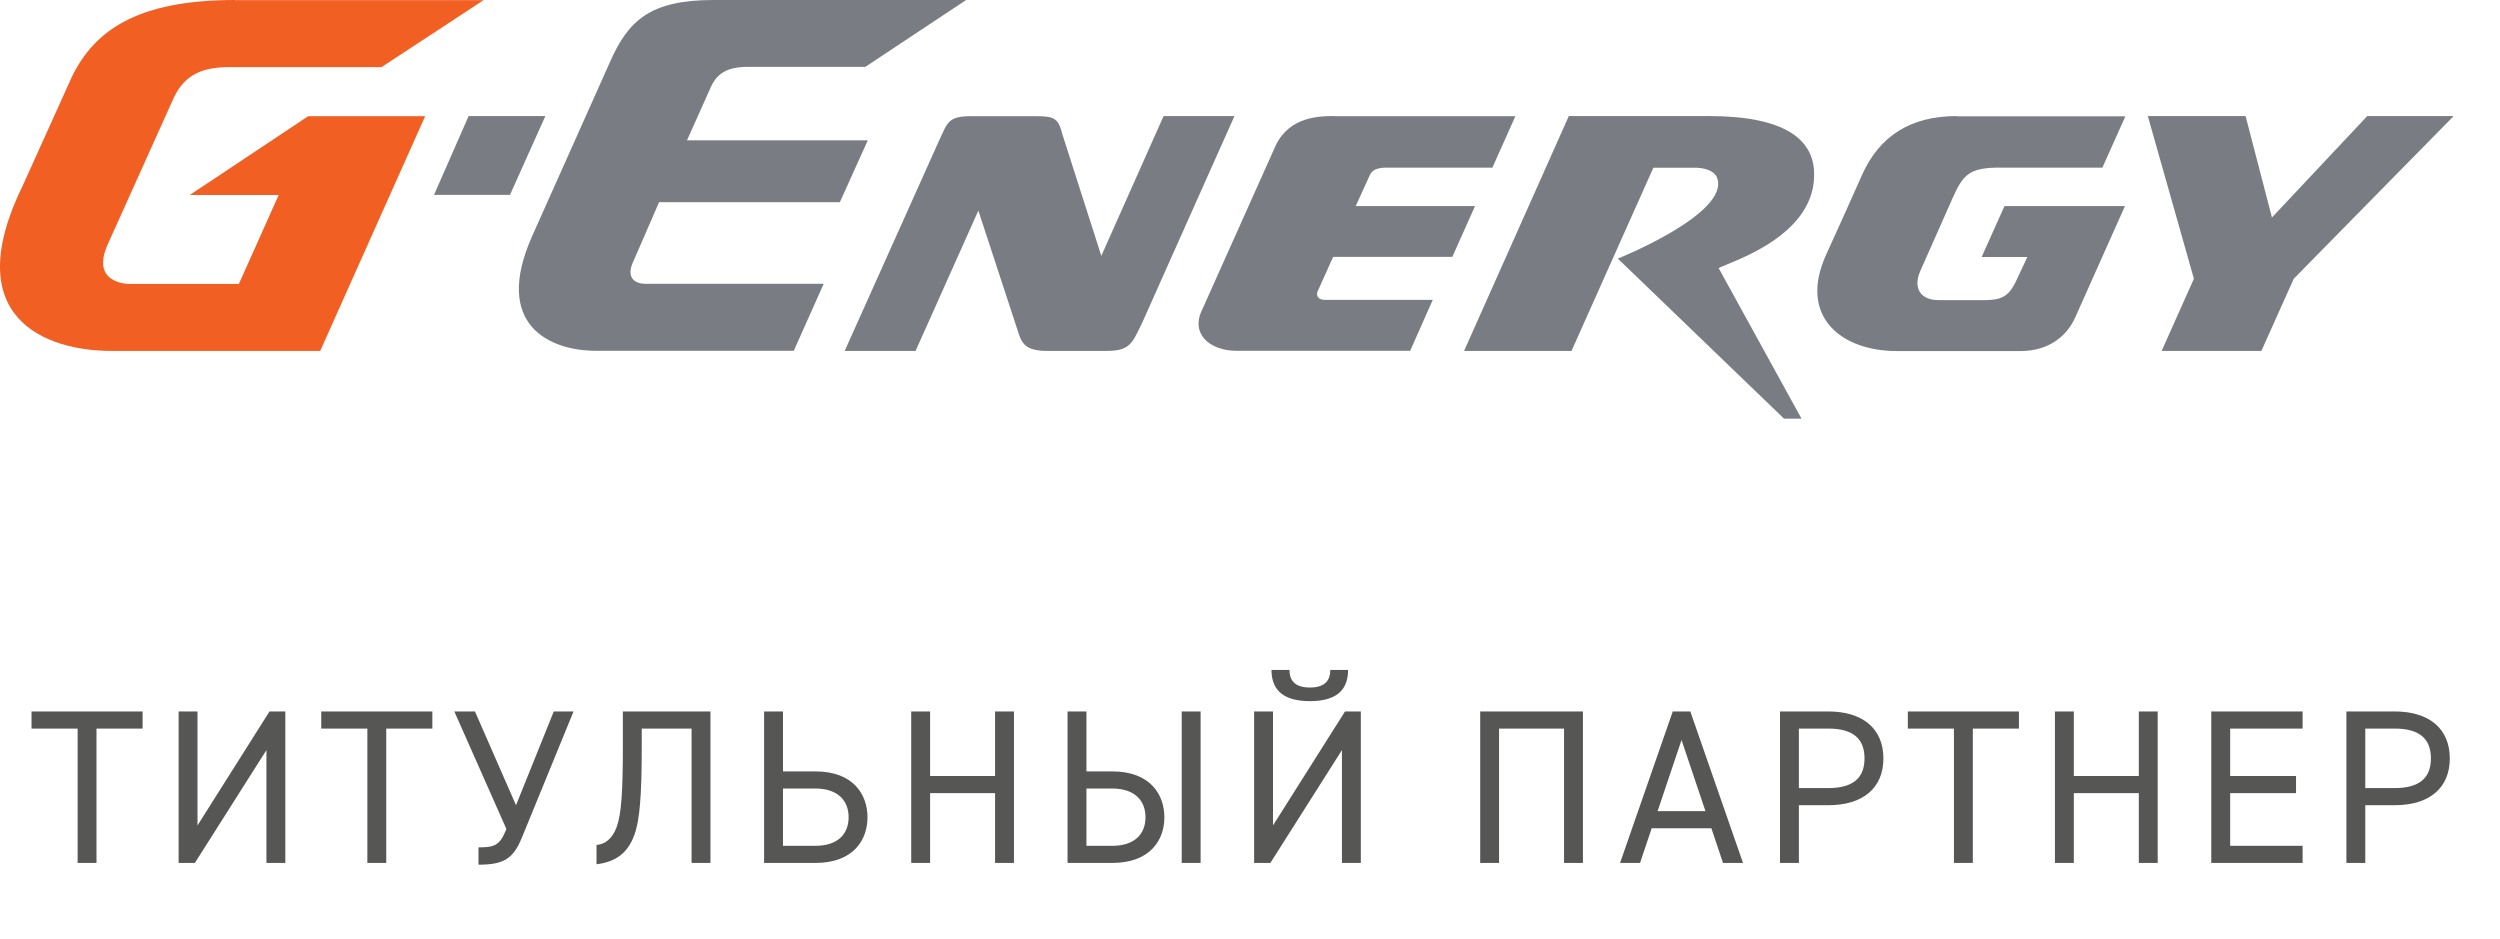 <?xml version="1.0" encoding="UTF-8"?> <svg xmlns="http://www.w3.org/2000/svg" width="197" height="74" viewBox="0 0 197 74" fill="none"><path d="M2.484 56.063H11.237V57.412H7.604V68H6.117V57.412H2.484V56.063ZM14.075 56.063H15.563V65.042L21.237 56.063H22.483V68H20.995V59.108L15.355 68H14.075V56.063ZM25.315 56.063H34.069V57.412H30.436V68H28.948V57.412H25.315V56.063ZM43.638 56.063H45.195L41.129 65.993C40.455 67.637 39.745 68.138 37.704 68.138V66.772C38.898 66.772 39.365 66.651 39.849 65.457L39.901 65.319L35.801 56.063H37.427L40.662 63.45L43.638 56.063ZM49.081 56.063H55.984V68H54.496V57.412H50.569V58.831C50.569 62.689 50.413 64.713 49.963 65.855C49.444 67.239 48.51 67.913 47.005 68.104V66.581C47.68 66.529 48.251 66.097 48.596 65.163C48.96 64.159 49.081 62.395 49.081 58.831V56.063ZM60.211 56.063H61.699V60.786H64.242C67.304 60.786 68.359 62.672 68.359 64.402C68.359 66.132 67.304 68 64.242 68H60.211V56.063ZM64.242 62.135H61.699V66.651H64.242C66.041 66.651 66.871 65.699 66.871 64.402C66.871 63.104 66.041 62.135 64.242 62.135ZM73.292 56.063V61.149H78.412V56.063H79.9V68H78.412V62.499H73.292V68H71.804V56.063H73.292ZM84.123 56.063H85.611V60.786H87.635C90.697 60.786 91.753 62.672 91.753 64.402C91.753 66.132 90.697 68 87.635 68H84.123V56.063ZM87.635 62.135H85.611V66.651H87.635C89.434 66.651 90.265 65.699 90.265 64.402C90.265 63.104 89.434 62.135 87.635 62.135ZM94.607 56.063V68H93.119V56.063H94.607ZM98.825 56.063H100.313V65.042L105.987 56.063H107.233V68H105.745V59.108L100.105 68H98.825V56.063ZM104.828 52.793H106.229C106.229 54.523 105.122 55.25 103.219 55.25C101.316 55.25 100.192 54.523 100.192 52.793H101.61C101.61 53.485 101.904 54.177 103.219 54.177C104.534 54.177 104.828 53.485 104.828 52.793ZM116.639 56.063H124.735V68H123.247V57.412H118.126V68H116.639V56.063ZM129.235 68H127.661L131.813 56.063H133.197L137.349 68H135.774L134.857 65.267H130.152L129.235 68ZM132.505 58.312L130.619 63.917H134.39L132.505 58.312ZM144.07 63.45H141.752V68H140.264V56.063H144.07C146.821 56.063 148.412 57.447 148.412 59.765C148.412 62.066 146.838 63.45 144.07 63.45ZM141.752 62.101H144.07C146.094 62.101 146.924 61.236 146.924 59.765C146.924 58.277 146.094 57.412 144.07 57.412H141.752V62.101ZM150.338 56.063H159.092V57.412H155.459V68H153.971V57.412H150.338V56.063ZM163.417 56.063V61.149H168.538V56.063H170.026V68H168.538V62.499H163.417V68H161.929V56.063H163.417ZM174.249 56.063H181.446V57.412H175.737V61.149H180.927V62.499H175.737V66.651H181.446V68H174.249V56.063ZM188.702 63.45H186.384V68H184.896V56.063H188.702C191.453 56.063 193.044 57.447 193.044 59.765C193.044 62.066 191.47 63.45 188.702 63.45ZM186.384 62.101H188.702C190.726 62.101 191.556 61.236 191.556 59.765C191.556 58.277 190.726 57.412 188.702 57.412H186.384V62.101Z" fill="#565655"></path><g clip-path="url(#clip0_4001_3)"><path d="M186.539 9.146L179.03 17.137L176.952 9.146H169.248L172.879 21.964L170.338 27.653H178.197L180.748 21.964L193.348 9.146H186.539Z" fill="#797C82"></path><path d="M91.691 9.146L86.784 20.162L83.719 10.595C83.41 9.352 83.102 9.156 81.692 9.156H76.508C74.698 9.156 74.667 9.655 73.978 11.124L66.561 27.653H72.147L77.094 16.598L80.191 26.038C80.51 27.066 80.767 27.653 82.567 27.653H87.195C89.068 27.653 89.222 27.017 89.983 25.48L97.276 9.146H91.691Z" fill="#797C82"></path><path d="M154.189 9.146C150.496 9.146 148.079 10.771 146.742 13.758C145.559 16.412 144.932 17.802 143.903 20.064C141.681 24.941 145.086 27.683 149.519 27.663H159.229C161.461 27.663 162.902 26.449 163.539 24.99L167.448 16.236H157.954L156.154 20.25H159.754L158.828 22.229C158.304 23.296 157.758 23.629 156.524 23.648H152.739C151.402 23.648 150.692 22.757 151.33 21.328C152.101 19.604 153.027 17.518 153.87 15.599C154.724 13.69 155.218 13.171 157.83 13.21H165.668L167.479 9.166H154.189V9.146Z" fill="#797C82"></path><path d="M105.135 9.146C104.055 9.146 101.606 9.146 100.516 11.486L94.735 24.393C93.779 26.302 95.332 27.644 97.441 27.644H111.121L112.901 23.629H104.415C104.075 23.629 103.931 23.511 103.859 23.413C103.725 23.227 103.797 23.002 103.859 22.894L105.052 20.241H114.444L116.233 16.236H106.832L107.943 13.797C108.015 13.65 108.21 13.21 109.187 13.21H117.601L119.412 9.156H105.155L105.135 9.146Z" fill="#797C82"></path><path d="M123.619 9.156L115.369 27.653H123.835L130.284 13.22H133.277C134.491 13.161 135.139 13.553 135.304 14.003C136.374 16.813 127.486 20.378 127.486 20.378L140.581 32.99H141.959L135.427 21.122C136.497 20.583 143.224 18.556 142.946 13.474C142.813 10.987 140.642 9.146 134.666 9.146H123.629L123.619 9.156Z" fill="#797C82"></path><path d="M56.234 -3.85754e-06C51.245 -3.85754e-06 49.507 1.596 48.057 4.906L41.916 18.645C38.84 25.597 43.284 27.644 46.987 27.644H62.55L64.906 22.366H50.896C49.836 22.366 49.404 21.719 49.867 20.691L51.935 15.932H66.181L68.382 11.056H54.136L55.987 6.923C56.461 5.836 57.222 5.268 58.95 5.268H68.187L76.148 -0.01H56.255L56.234 -3.85754e-06Z" fill="#797C82"></path><path d="M36.927 9.146L34.201 15.354H40.188L42.975 9.146H36.927Z" fill="#797C82"></path><path d="M18.525 0C10.811 0 7.457 2.399 5.678 6.022L1.831 14.541C-3.374 25.098 3.652 27.653 8.774 27.653H25.232L33.502 9.156H24.286L14.956 15.364H21.961L18.824 22.375H10.152C10.152 22.375 7.036 22.375 8.527 19.173L13.691 7.707C14.596 5.777 16.087 5.288 18.134 5.288H30.066L38.11 0.01H18.515L18.525 0Z" fill="#F15F22"></path></g><defs><clipPath id="clip0_4001_3"><rect width="197" height="33" fill="white"></rect></clipPath></defs></svg> 